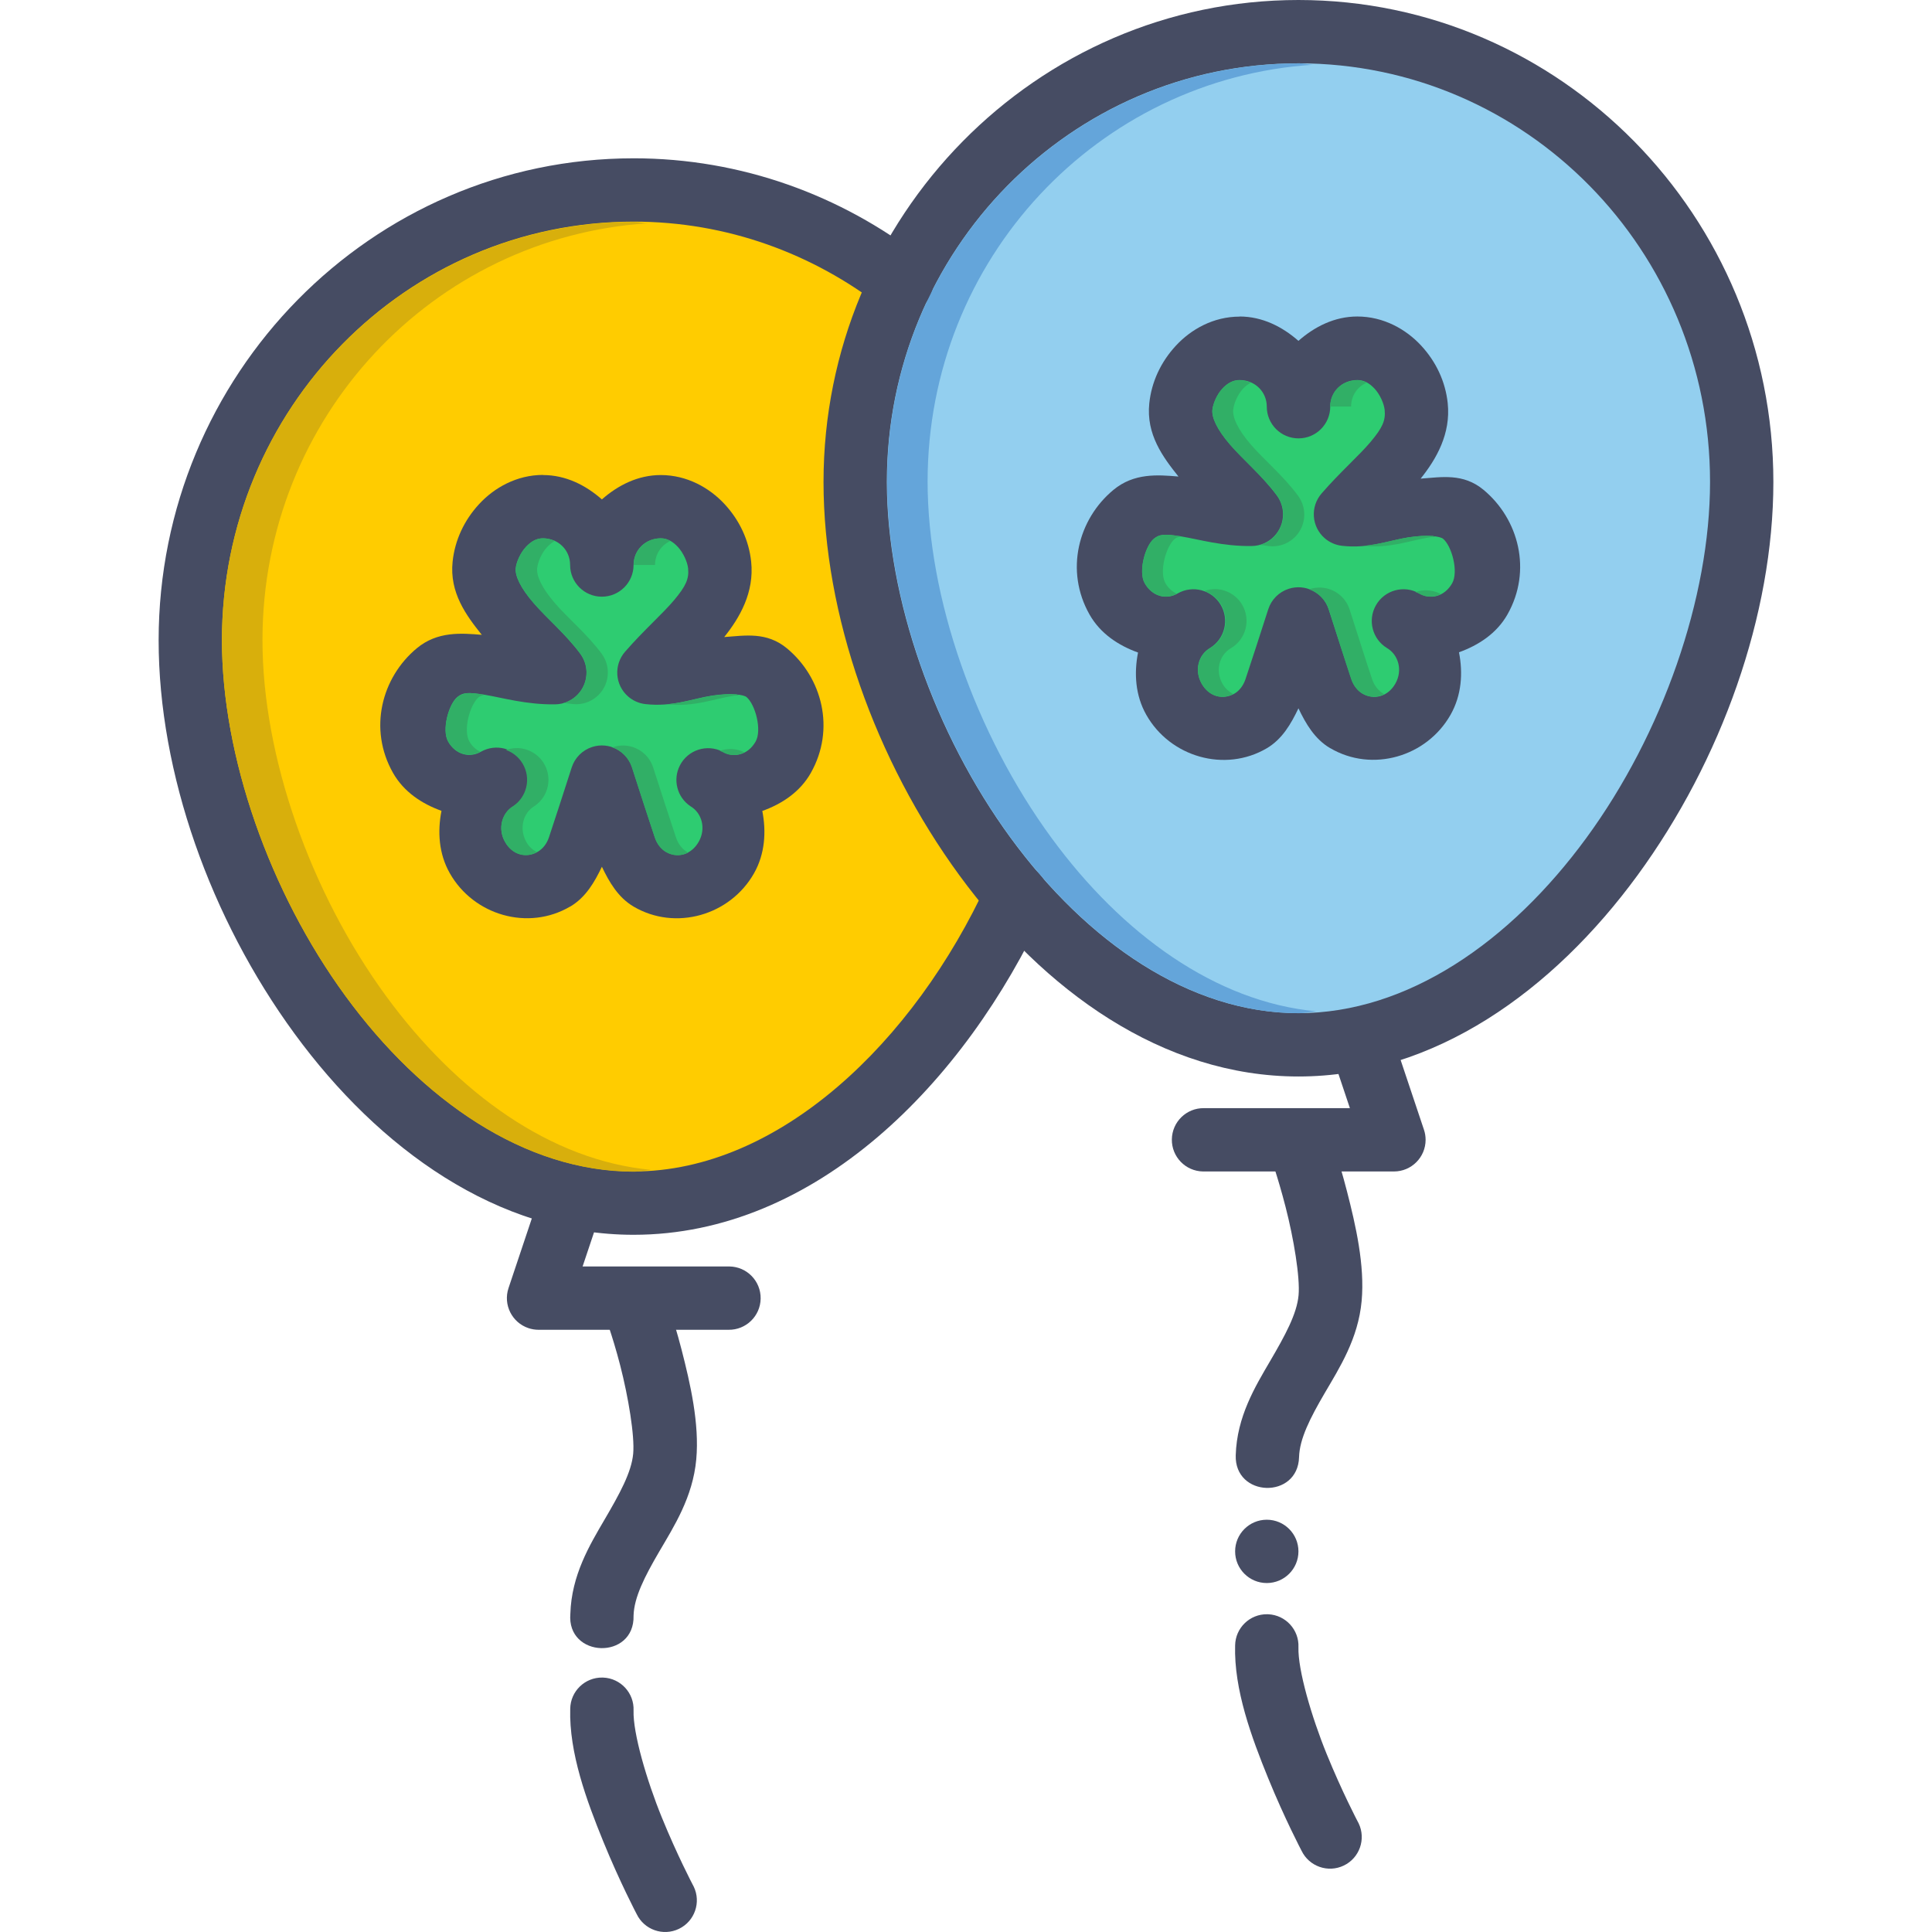 <?xml version="1.0" encoding="iso-8859-1"?>
<!-- Uploaded to: SVG Repo, www.svgrepo.com, Generator: SVG Repo Mixer Tools -->
<svg height="800px" width="800px" version="1.1" id="Layer_1" xmlns="http://www.w3.org/2000/svg" xmlns:xlink="http://www.w3.org/1999/xlink" 
	 viewBox="0 0 488.165 488.165" xml:space="preserve">
<g transform="translate(0 -1020.36)">
	<path style="fill:#93CFEF;" d="M440.09,1142.147c0,62.834-50.144,142.217-112,142.217s-112-79.383-112-142.217
		c0-62.836,50.144-113.772,112-113.772S440.09,1079.313,440.09,1142.147z"/>
	<path style="fill:#FFCC00;" d="M160.083,1068.372c-61.856,0-112,50.941-112,113.775s50.144,142.211,112,142.211
		c41.298,0,77.268-35.432,96.688-77.652c-24.85-28.738-40.688-69.248-40.688-104.557c0-18.146,4.31-35.244,11.75-50.467
		C209.009,1077.112,185.575,1068.372,160.083,1068.372z"/>
	<g shape-rendering="auto" image-rendering="auto" color-rendering="auto" color-interpolation="sRGB">
		<g>
			<path style="fill:#464C63;" d="M328.083,1020.36c-66.248,0-120,54.689-120,121.783c0,33.545,13.078,70.342,34.344,99.404
				c21.266,29.064,51.306,50.813,85.656,50.813s64.39-21.748,85.656-50.813c21.266-29.063,34.344-65.861,34.344-99.404
				C448.083,1075.049,394.33,1020.361,328.083,1020.36L328.083,1020.36z M328.083,1036.36c57.464,0,104,47.203,104,105.783
				c0,29.287-11.98,63.602-31.25,89.938c-19.27,26.334-45.244,44.279-72.75,44.279s-53.449-17.945-72.719-44.279
				c-19.27-26.336-31.281-60.65-31.281-89.938C224.083,1083.563,270.619,1036.361,328.083,1036.36L328.083,1036.36z"/>
			<path style="fill:#464C63;" d="M160.083,1060.36c-66.248,0-120,54.689-120,121.783c0,33.545,13.078,70.342,34.344,99.404
				c21.266,29.064,51.306,50.813,85.656,50.813c45.874,0,83.692-38.227,103.969-82.313c1.867-4.012,0.128-8.777-3.884-10.645
				c-4.012-1.867-8.778-0.129-10.645,3.883c-0.011,0.025-0.023,0.049-0.034,0.074c-18.562,40.359-52.684,73-89.406,73
				c-27.506,0-53.48-17.945-72.75-44.279c-19.27-26.338-31.25-60.65-31.25-89.939c0-58.58,46.536-105.783,104-105.783
				c23.663,0,45.337,8.105,62.844,21.656c3.495,2.709,8.525,2.072,11.234-1.422c2.71-3.494,2.073-8.525-1.422-11.234
				c-20.14-15.588-45.336-25-72.656-25V1060.36z"/>
			<g>
				<path style="fill:#464C63;" d="M343.864,1276.36c-4.416,0.164-7.863,3.875-7.7,8.291c0.03,0.807,0.182,1.604,0.45,2.365
					l4.469,13.344h-36.875c-4.418-0.063-8.051,3.469-8.113,7.887c-0.062,4.418,3.469,8.051,7.887,8.113
					c0.075,0.002,0.151,0.002,0.226,0h48c4.419,0.002,8.002-3.578,8.004-7.998c0-0.861-0.138-1.717-0.411-2.533l-8-23.906
					C350.707,1278.495,347.459,1276.217,343.864,1276.36z"/>
				<path style="fill:#464C63;" d="M144.176,1316.36c-3.504-0.029-6.62,2.225-7.688,5.563l-8,23.906
					c-1.398,4.191,0.868,8.723,5.06,10.121c0.817,0.271,1.673,0.41,2.534,0.41h48c4.418,0.063,8.051-3.469,8.113-7.887
					s-3.469-8.051-7.887-8.113c-0.075-0.002-0.151-0.002-0.226,0h-36.875l4.469-13.344c1.467-4.168-0.723-8.736-4.892-10.203
					C145.946,1316.518,145.065,1316.366,144.176,1316.36z"/>
				<path style="fill:#464C63;" d="M159.583,1341.047c-5.376,0.271-8.96,5.658-7.125,10.719c0,0,2.203,5.645,4.25,13.594
					c2.047,7.951,3.692,17.809,3.281,22.314c-0.43,4.721-3.435,10.154-7.219,16.623c-3.783,6.469-8.373,14.084-8.656,23.813
					c-0.974,11.252,16.281,11.758,15.969,0.465c0.134-4.6,2.788-9.842,6.5-16.188c3.712-6.348,8.473-13.727,9.344-23.281
					c0.821-9.012-1.495-19.111-3.719-27.75c-2.224-8.637-4.625-14.811-4.625-14.811c-1.122-3.428-4.398-5.68-8-5.5L159.583,1341.047
					z"/>
				<path style="fill:#464C63;" d="M152.207,1444.235c-4.418-0.068-8.056,3.457-8.125,7.875l0,0
					c-0.325,11.145,4.159,23.262,8.344,33.531c4.184,10.27,8.438,18.344,8.438,18.344c1.912,3.984,6.692,5.662,10.675,3.75
					s5.663-6.691,3.75-10.676c-0.084-0.174-0.173-0.344-0.269-0.512c0,0-3.918-7.455-7.781-16.936
					c-3.863-9.482-7.322-21.346-7.156-27.031c0.19-4.414-3.235-8.146-7.65-8.338c-0.075-0.002-0.15-0.004-0.225-0.006V1444.235z"/>
			</g>
			<path style="fill:#464C63;" d="M137.208,1140.36c-6.628,0-12.314,3.227-16.125,7.344c-3.811,4.117-6.151,9.152-6.719,14.563
				c-0.825,7.863,3.447,13.598,7.375,18.5c-5.249-0.447-11.225-0.912-16.406,3.377c-8.921,7.385-12.306,20.424-6.031,31.5
				c2.74,4.836,7.34,7.828,12.25,9.594c-1.026,5.223-0.702,10.816,2.094,15.75c6.041,10.668,19.84,14.648,30.406,8.438
				c0.01,0,0.021,0,0.031,0c3.913-2.311,6.136-6.164,8-10.063c1.864,3.896,4.094,7.75,8,10.063
				c10.571,6.221,24.397,2.252,30.438-8.406c2.791-4.926,3.112-10.535,2.094-15.75c4.911-1.766,9.511-4.756,12.25-9.594
				c6.275-11.076,2.889-24.113-6.031-31.5c-5.13-4.246-10.618-3.217-15.844-2.846c3.933-4.91,7.625-11.285,6.813-19.031
				c-0.568-5.412-2.908-10.447-6.719-14.563c-3.81-4.117-9.497-7.344-16.125-7.344c-5.766,0-10.822,2.588-14.875,6.156
				c-4.053-3.57-9.109-6.156-14.875-6.156L137.208,1140.36z"/>
		</g>
		<path style="fill:#2ECC71;" d="M137.208,1156.391c3.916,0,6.844,2.986,6.844,6.719c0,4.428,3.589,8.016,8.016,8.016
			s8.016-3.588,8.016-8.016c0-3.73,2.959-6.719,6.875-6.719c1.581,0,2.954,0.688,4.344,2.188c1.389,1.504,2.4,3.828,2.563,5.375
			c0.273,2.666-0.59,4.527-3.5,8c-2.92,3.486-7.718,7.66-12.438,13.094c-2.902,3.342-2.547,8.402,0.794,11.305
			c1.226,1.066,2.748,1.732,4.362,1.914c6.811,0.768,11.751-1.344,16.719-2.125c4.967-0.783,8.126-0.225,8.813,0.336
			c2.225,1.844,3.965,8.334,2.313,11.252c-1.891,3.34-5.445,4.27-8.344,2.563c-3.937-2.021-8.767-0.471-10.79,3.467
			c-1.858,3.617-0.713,8.051,2.665,10.316l0,0c2.903,1.707,3.984,5.633,2.094,8.969c-1.886,3.328-5.405,4.244-8.313,2.533
			c-1.189-0.703-2.204-1.938-2.781-3.658c-1.923-5.727-3.311-10.137-5.75-17.656c-1.361-4.211-5.878-6.521-10.09-5.16
			c-2.449,0.791-4.369,2.711-5.16,5.16c-2.439,7.518-3.827,11.93-5.75,17.656c-0.574,1.713-1.607,2.924-2.781,3.625
			c-2.912,1.713-6.458,0.832-8.344-2.5c-1.886-3.328-0.768-7.242,2.125-8.969l0,0c3.756-2.34,4.904-7.283,2.564-11.039
			c-2.257-3.623-6.957-4.84-10.689-2.77c-2.898,1.703-6.455,0.801-8.344-2.531c-1.652-2.916,0.088-9.408,2.313-11.252
			c1.411-1.168,2.682-1.264,7-0.561c4.318,0.703,10.402,2.518,17.75,2.406c4.425-0.07,7.956-3.713,7.886-8.139
			c-0.026-1.674-0.577-3.299-1.574-4.645c-3.692-4.973-8.395-8.898-11.781-12.811c-3.387-3.914-4.73-6.916-4.531-8.813
			c0.162-1.553,1.173-3.844,2.563-5.344C134.253,1157.075,135.626,1156.391,137.208,1156.391z"/>
		<path style="fill:#464C63;" d="M313.208,1100.36c-6.628,0-12.283,3.227-16.094,7.344c-3.811,4.119-6.151,9.15-6.719,14.563
			c-0.825,7.863,3.447,13.596,7.375,18.5c-5.255-0.447-11.247-0.928-16.438,3.377c-8.922,7.387-12.306,20.424-6.031,31.5
			c2.74,4.836,7.34,7.828,12.25,9.594c-1.026,5.225-0.702,10.816,2.094,15.75c6.041,10.668,19.871,14.65,30.438,8.438
			c3.918-2.311,6.137-6.191,8-10.094c1.864,3.896,4.094,7.75,8,10.063c0.011,0,0.021,0,0.032,0
			c10.571,6.223,24.365,2.221,30.406-8.438c2.801-4.945,3.16-10.549,2.125-15.781c4.895-1.771,9.518-4.738,12.25-9.563
			c6.275-11.076,2.859-24.111-6.063-31.5c-5.139-4.256-10.642-3.189-15.875-2.813c3.943-4.916,7.658-11.301,6.844-19.063
			c-0.568-5.412-2.908-10.447-6.719-14.563c-3.811-4.117-9.497-7.344-16.125-7.344c-5.766,0-10.822,2.588-14.875,6.156
			c-4.05-3.561-9.118-6.156-14.875-6.156L313.208,1100.36z"/>
		<path style="fill:#2ECC71;" d="M313.208,1116.391c3.915,0,6.875,2.986,6.875,6.719c0,4.428,3.589,8.016,8.016,8.016
			s8.016-3.588,8.016-8.016c0-3.73,2.929-6.719,6.844-6.719c1.581,0,2.986,0.688,4.375,2.188c1.389,1.504,2.369,3.795,2.531,5.344
			c0.281,2.68-0.58,4.545-3.5,8.031c-2.92,3.488-7.718,7.656-12.438,13.094c-2.902,3.342-2.547,8.402,0.794,11.305
			c1.226,1.066,2.748,1.732,4.362,1.914c6.811,0.783,11.783-1.344,16.75-2.125c4.967-0.783,8.094-0.225,8.781,0.336
			c2.224,1.842,3.964,8.334,2.313,11.252c-1.89,3.34-5.445,4.27-8.344,2.563c-3.848-2.188-8.74-0.84-10.926,3.008
			c-2.14,3.768-0.9,8.553,2.801,10.805c2.902,1.707,4.016,5.629,2.125,8.969c-1.885,3.326-5.436,4.244-8.344,2.533
			c-1.189-0.703-2.204-1.938-2.781-3.658c-1.923-5.729-3.311-10.137-5.75-17.656c-1.361-4.211-5.878-6.521-10.09-5.16
			c-2.449,0.791-4.369,2.711-5.16,5.16c-2.439,7.518-3.827,11.93-5.75,17.656c-0.578,1.721-1.603,2.961-2.781,3.658
			c-2.907,1.688-6.433,0.783-8.313-2.533c-1.893-3.34-0.82-7.252,2.094-8.969c3.781-2.301,4.98-7.23,2.68-11.012
			c-2.252-3.701-7.038-4.941-10.805-2.801c-2.899,1.705-6.455,0.768-8.344-2.563c-1.652-2.916,0.088-9.41,2.313-11.252
			c1.411-1.168,2.682-1.264,7-0.561s10.401,2.518,17.75,2.406c4.425-0.07,7.956-3.713,7.886-8.139
			c-0.026-1.674-0.577-3.299-1.574-4.645c-3.692-4.973-8.394-8.898-11.781-12.811c-3.387-3.916-4.699-6.916-4.5-8.813
			c0.163-1.553,1.142-3.844,2.531-5.344c1.389-1.504,2.762-2.188,4.344-2.188L313.208,1116.391z"/>
		<g>
			<path style="fill:#464C63;" d="M327.989,1301.454c-4.212,0.816-8.96,5.66-7.125,10.719c0,0,1.922,5.207,3.969,13.156
				s3.692,17.807,3.281,22.313c-0.43,4.721-3.404,10.156-7.188,16.625c-3.783,6.469-8.404,14.051-8.688,23.781
				c-0.355,10.711,15.734,11.176,16,0.465c0.134-4.6,2.788-9.842,6.5-16.188c3.712-6.348,8.442-13.695,9.313-23.252
				c0.821-9.012-1.495-19.111-3.719-27.748c-2.224-8.639-4.375-14.406-4.375-14.406
				C335.166,1302.579,331.151,1300.842,327.989,1301.454z"/>
			<path style="fill:#464C63;" d="M320.208,1428.235c-4.418-0.068-8.056,3.457-8.125,7.875l0,0
				c-0.325,11.145,4.159,23.262,8.344,33.531s8.438,18.344,8.438,18.344c1.912,3.984,6.692,5.662,10.675,3.75
				s5.663-6.691,3.75-10.676c-0.084-0.174-0.173-0.344-0.269-0.512c0,0-3.918-7.455-7.781-16.936
				c-3.863-9.482-7.322-21.348-7.156-27.031c0.19-4.414-3.235-8.146-7.65-8.338c-0.075-0.002-0.15-0.004-0.225-0.006V1428.235z"/>
		</g>
	</g>
	<path style="fill:#464C63;" d="M328.082,1412.354c0,4.418-3.582,7.998-7.999,7.998s-7.999-3.58-7.999-7.998
		c-0.001-4.418,3.58-8,7.998-8c0,0,0.001,0,0.001,0c4.418,0,7.999,3.582,7.999,7.998
		C328.082,1412.354,328.082,1412.354,328.082,1412.354z"/>
	<g shape-rendering="auto" image-rendering="auto" color-rendering="auto" color-interpolation="sRGB">
		<path style="fill:#D8AF0C;" d="M160.134,1076.424c-57.464,0-104.062,47.104-104.062,105.684c0,29.287,12.011,63.66,31.28,89.996
			c19.27,26.334,45.277,44.311,72.782,44.311c1.472,0,2.909-0.367,4.374-0.465c-25.304-2.352-49.021-19.4-66.906-43.842
			c-19.269-26.334-31.282-60.707-31.282-89.996c0-56.307,43.096-101.879,97.469-105.34c-1.232,0-2.403-0.352-3.656-0.352V1076.424z"
			/>
		<path style="fill:#64A5DA;" d="M328.196,1036.38c-57.464,0-104.062,47.104-104.062,105.683c0,29.287,12.011,63.66,31.28,89.996
			c19.27,26.334,45.277,44.311,72.782,44.311c1.475,0,2.909-0.367,4.374-0.48c-25.304-2.352-49.021-19.4-66.906-43.842
			c-19.269-26.332-31.282-60.705-31.282-89.996c0-56.305,43.096-101.877,97.469-105.339c-1.237,0-2.403-0.368-3.656-0.368V1036.38z"
			/>
		<g>
			<path style="fill:#31AF66;" d="M137.196,1156.358c-1.584,0-2.955,0.752-4.344,2.25c-1.392,1.504-2.338,3.764-2.501,5.313
				c-0.192,1.896,1.12,4.932,4.501,8.844c3.387,3.914,8.12,7.803,11.813,12.781c2.617,3.568,1.846,8.584-1.723,11.201
				c-0.789,0.578-1.677,1.008-2.621,1.266c1.152,0,2.115,0.305,3.344,0.287c4.425-0.049,7.973-3.678,7.923-8.102
				c-0.019-1.674-0.56-3.297-1.549-4.646c-3.691-4.979-8.426-8.867-11.813-12.781c-3.387-3.912-4.699-6.945-4.499-8.844
				c0.16-1.553,1.104-3.813,2.499-5.313c0.64-0.688,1.28-1.184,1.938-1.568C139.268,1156.645,138.276,1156.358,137.196,1156.358
				L137.196,1156.358z M166.977,1156.358c-3.915,0-6.843,3.018-6.843,6.748h5.374c0-2.693,1.552-4.984,3.875-6.063
				c-0.768-0.432-1.552-0.688-2.406-0.688V1156.358z M117.977,1195.512c-1.024,0.16-1.67,0.416-2.374,0.992
				c-2.226,1.842-4.029,8.305-2.376,11.217c1.83,3.23,5.277,4.094,8.125,2.594c-1.056-0.545-2.045-1.344-2.749-2.594
				c-1.653-2.914,0.16-9.377,2.374-11.217c0.432-0.352,0.96-0.416,1.44-0.592c-2.037-0.32-3.445-0.496-4.437-0.4H117.977z
				 M185.82,1195.833c-1.472-0.16-3.485,0-5.968,0.352c-3.526,0.561-7.088,1.738-11.282,2.125
				c6.741,0.736,11.722-1.344,16.656-2.125c0.656-0.16,0.976,0,1.568-0.16c-0.384,0-0.448-0.207-0.976-0.256L185.82,1195.833z
				 M157.039,1208.739c-0.789,0.041-1.568,0.197-2.312,0.465c2.342,0.83,4.166,2.701,4.938,5.063
				c2.438,7.518,3.858,11.992,5.781,17.719c0.576,1.717,1.622,2.955,2.813,3.656c1.838,1.088,3.88,1.039,5.624,0.16
				c-0.16,0-0.176,0-0.256-0.16c-1.184-0.703-2.235-1.939-2.813-3.656c-1.923-5.727-3.341-10.201-5.781-17.719
				c-1.115-3.436-4.391-5.701-8-5.531L157.039,1208.739z M130.196,1209.395c-0.8,0.037-1.59,0.193-2.344,0.465
				c4.171,1.48,6.351,6.063,4.87,10.232c-0.572,1.609-1.643,2.994-3.058,3.953c-2.915,1.719-3.925,5.756-2.032,9.094
				c1.842,3.246,5.195,4.111,8.062,2.563c-1.024-0.545-1.989-1.328-2.686-2.563c-1.893-3.34-0.88-7.377,2.03-9.094
				c3.673-2.469,4.649-7.447,2.179-11.121c-1.563-2.324-4.225-3.664-7.023-3.533V1209.395z M184.852,1209.62
				c-1.01-0.033-2.018,0.123-2.97,0.465c0.234,0.086,0.463,0.182,0.688,0.287c1.79,1.057,3.806,0.977,5.563,0c0,0-0.16,0-0.192,0
				c-0.97-0.455-2.022-0.711-3.093-0.752H184.852z"/>
			<path style="fill:#31AF66;" d="M313.196,1116.452c-1.584,0-2.986,0.623-4.376,2.125c-1.392,1.504-2.306,3.766-2.469,5.314
				c-0.192,1.898,1.088,4.93,4.469,8.844c3.387,3.914,8.122,7.803,11.813,12.781c2.669,3.529,1.971,8.555-1.56,11.225
				c-0.814,0.615-1.738,1.068-2.722,1.338c1.104,0,2.016,0.336,3.189,0.32c4.426,0.002,8.015-3.584,8.017-8.01
				c0.001-1.758-0.576-3.467-1.642-4.863c-3.691-4.979-8.426-8.867-11.813-12.781s-4.699-6.945-4.499-8.844
				c0.16-1.553,1.072-3.813,2.469-5.314c0.656-0.703,1.328-1.184,2-1.535c-0.864-0.367-1.829-0.592-2.875-0.592V1116.452z
				 M342.945,1116.452c-3.914,0-6.843,2.895-6.843,6.625h5.282c0-2.732,1.584-5.008,3.968-6.031
				c-0.752-0.385-1.568-0.592-2.406-0.592L342.945,1116.452z M293.977,1155.512c-1.024,0.16-1.701,0.416-2.406,0.992
				c-2.224,1.842-3.995,8.305-2.344,11.219c1.837,3.244,5.27,4.201,8.125,2.686c-1.12-0.561-2.138-1.393-2.875-2.686
				c-1.651-2.916,0.16-9.377,2.376-11.219c0.448-0.367,1.008-0.465,1.536-0.623c-2.035-0.32-3.416-0.465-4.406-0.385
				L293.977,1155.512z M361.82,1155.799c-1.472-0.16-3.515,0-6,0.352c-3.525,0.561-7.088,1.738-11.28,2.125
				c6.696,0.703,11.651-1.344,16.562-2.125c0.688-0.16,1.04,0,1.656-0.16c-0.384,0-0.432-0.207-0.944-0.256L361.82,1155.799z
				 M333.039,1168.831c-0.777,0.033-1.546,0.178-2.282,0.432c2.365,0.814,4.215,2.686,5,5.061c2.44,7.52,3.733,11.898,5.656,17.625
				c0.576,1.717,1.654,2.947,2.845,3.656c1.81,1.057,3.803,0.992,5.531,0.16c-0.16,0-0.192,0-0.288-0.16
				c-1.184-0.703-2.235-1.939-2.813-3.656c-1.923-5.727-3.248-10.105-5.686-17.625c-1.123-3.412-4.38-5.66-7.97-5.5
				L333.039,1168.831z M307.009,1169.215c-0.916,0-1.825,0.158-2.688,0.465c4.181,1.467,6.381,6.043,4.915,10.225
				c-0.624,1.777-1.854,3.279-3.475,4.242c-2.914,1.717-4.018,5.631-2.125,8.969c1.827,3.229,5.115,4.098,7.97,2.594
				c-1.04-0.545-2.013-1.344-2.72-2.594c-1.891-3.338-0.784-7.252,2.126-8.969c3.819-2.246,5.095-7.162,2.849-10.98
				c-1.429-2.43-4.03-3.932-6.849-3.955L307.009,1169.215z M359.915,1169.52c-0.767,0.035-1.524,0.182-2.25,0.432
				c0.301,0.111,0.595,0.238,0.88,0.385c1.77,1.039,3.786,0.977,5.531,0.16c-0.16,0-0.176,0-0.256-0.16
				C362.608,1169.739,361.264,1169.46,359.915,1169.52L359.915,1169.52z"/>
		</g>
	</g>
</g>
</svg>